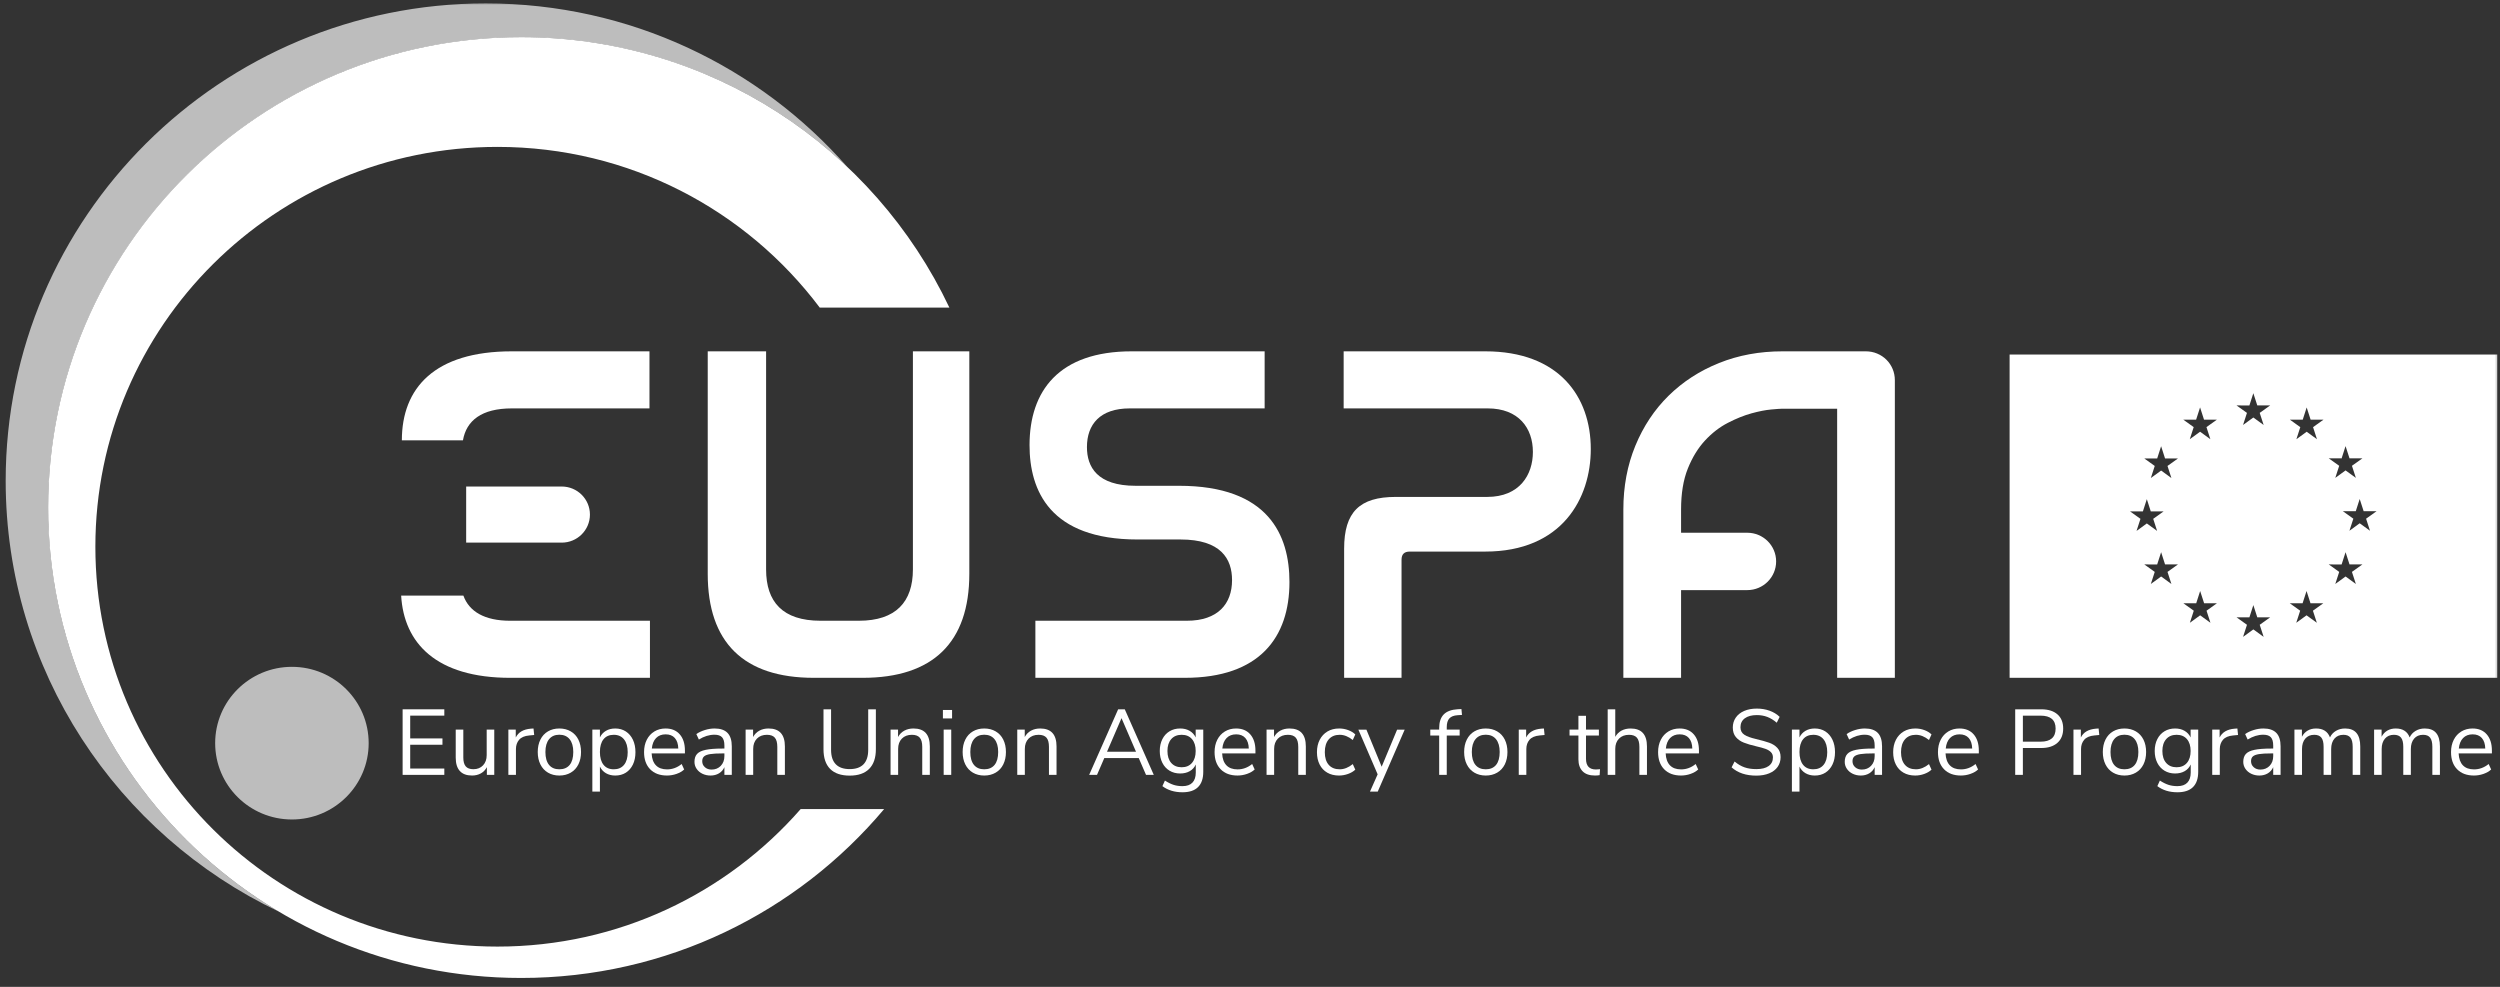 <svg width="228" height="90" viewBox="0 0 228 90" fill="none" xmlns="http://www.w3.org/2000/svg">
<rect x="0" y="0" width="228" height="90" fill="#333333" stroke="none"/>
<g clip-path="url(#clip0_4766_4524)">
<mask id="mask0_4766_4524" style="mask-type:luminance" maskUnits="userSpaceOnUse" x="0" y="0" width="228" height="90">
<path d="M228 0H0V90H228V0Z" fill="white"/>
</mask>
<g mask="url(#mask0_4766_4524)">
<path d="M227.75 61.818H183.276V32.334H227.75V61.818ZM205.146 56.301L203.972 56.3L204.924 56.981L204.568 58.083L205.506 57.401L206.444 58.083L206.086 56.981L207.04 56.3H205.864L205.505 55.184L205.146 56.301ZM200.295 55.016L199.12 55.015L200.073 55.696L199.716 56.798L200.654 56.116L201.592 56.798L201.236 55.696L202.189 55.015H201.014L200.654 53.9L200.295 55.016ZM209.997 55.016L208.823 55.015L209.775 55.696L209.418 56.798L210.357 56.116L211.296 56.798L210.938 55.696L211.89 55.015H210.716L210.357 53.9L209.997 55.016ZM196.735 51.477L195.562 51.476L196.513 52.157L196.156 53.259L197.095 52.575L198.032 53.259L197.676 52.157L198.628 51.476H197.453L197.095 50.359L196.735 51.477ZM213.556 51.477L212.382 51.476L213.336 52.157L212.978 53.259L213.916 52.575L214.855 53.259L214.496 52.157L215.45 51.476H214.276L213.916 50.359L213.556 51.477ZM195.432 46.64L194.257 46.637L195.21 47.318L194.853 48.42L195.791 47.738L196.728 48.42L196.372 47.318L197.325 46.637H196.15L195.791 45.522L195.432 46.64ZM214.846 46.624L213.671 46.623L214.625 47.305L214.268 48.406L215.205 47.723L216.143 48.406L215.787 47.305L216.741 46.623H215.565L215.205 45.508L214.846 46.624ZM196.734 41.815L195.562 41.813L196.513 42.495L196.157 43.596L197.094 42.914L198.032 43.596L197.675 42.495L198.629 41.813H197.453L197.094 40.697L196.734 41.815ZM213.555 41.803L212.383 41.802L213.335 42.481L212.978 43.583L213.915 42.901L214.855 43.583L214.497 42.481L215.45 41.802H214.276L213.915 40.685L213.555 41.803ZM210.01 38.275L208.836 38.273L209.787 38.956L209.431 40.057L210.37 39.374L211.307 40.057L210.951 38.956L211.905 38.273H210.728L210.369 37.158L210.01 38.275ZM200.286 38.273L199.113 38.272L200.065 38.953L199.709 40.055L200.647 39.373L201.585 40.055L201.229 38.953L202.182 38.272H201.006L200.647 37.156L200.286 38.273ZM205.145 36.977L203.972 36.975L204.923 37.656L204.566 38.758L205.504 38.076L206.444 38.758L206.085 37.656L207.039 36.975H205.864L205.504 35.859L205.145 36.977Z" fill="white"/>
<path d="M33.623 67.776C33.623 71.62 30.49 74.737 26.623 74.737C22.758 74.737 19.623 71.62 19.623 67.776C19.623 63.932 22.758 60.815 26.623 60.815C30.491 60.815 33.623 63.931 33.623 67.776Z" fill="#BDBDBD"/>
<path d="M4.401 46.301C4.401 22.608 23.716 3.4 47.543 3.4C59.07 3.4 69.534 7.902 77.271 15.227C69.246 6.09 57.453 0.311 44.295 0.311C20.118 0.311 0.518 19.802 0.518 43.846C0.518 61.167 10.692 76.124 25.421 83.134C12.832 75.641 4.401 61.953 4.401 46.301Z" fill="#BDBDBD"/>
<path d="M45.369 86.329C25.117 86.329 8.698 70.002 8.698 49.862C8.698 29.723 25.117 13.397 45.369 13.397C57.399 13.397 68.076 19.157 74.763 28.056H86.585C79.692 13.481 64.8 3.387 47.531 3.387C23.705 3.387 4.39 22.595 4.39 46.288C4.39 69.981 23.705 89.19 47.531 89.19C60.834 89.19 72.724 83.198 80.636 73.784H73.024C66.305 81.466 56.412 86.329 45.369 86.329Z" fill="white"/>
<path d="M83.257 51.936C83.257 54.892 81.704 56.612 78.332 56.612H74.837C71.376 56.612 69.868 54.892 69.868 51.936V32.041H64.545V52.333C64.545 58.597 67.828 61.817 74.216 61.817H78.687C85.075 61.817 88.402 58.597 88.402 52.333V32.041H83.257V51.936Z" fill="white"/>
<path d="M107.528 44.304H103.565C100.061 44.304 99.129 42.584 99.129 40.775C99.129 38.702 100.327 37.246 103.033 37.246H115.335V32.041H103.21C96.557 32.041 93.894 35.658 93.894 40.599C93.894 44.746 95.758 49.201 103.742 49.201H107.661C111.343 49.201 112.363 50.965 112.363 52.906C112.363 55.068 111.077 56.612 108.238 56.612H94.427V61.817H108.06C114.891 61.817 117.598 58.112 117.598 53.083C117.599 48.803 115.691 44.304 107.528 44.304Z" fill="white"/>
<path d="M135.453 32.041H122.541V37.246H135.675C138.514 37.246 139.8 39.055 139.8 41.217C139.8 43.289 138.603 45.319 135.63 45.319H127.287C124.005 45.319 122.585 46.687 122.585 50.039V61.817H127.82V51.053C127.82 50.525 128.086 50.304 128.574 50.304H135.453C142.462 50.304 145.08 45.451 145.08 40.952C145.08 36.188 142.195 32.041 135.453 32.041Z" fill="white"/>
<path d="M172.608 33.651C172.473 33.33 172.284 33.047 172.041 32.806C171.798 32.565 171.515 32.377 171.191 32.243C170.867 32.108 170.523 32.041 170.159 32.041H162.563C160.471 32.041 158.542 32.397 156.775 33.108C155.007 33.819 153.476 34.812 152.178 36.087C150.883 37.361 149.871 38.885 149.143 40.655C148.414 42.426 148.05 44.366 148.05 46.472V61.818H153.314V53.818H159.352C160.806 53.818 161.983 52.647 161.983 51.202C161.983 49.756 160.806 48.586 159.352 48.586H153.314V46.472C153.314 45.01 153.516 43.765 153.927 42.739C154.339 41.712 154.865 40.857 155.5 40.172C156.133 39.489 156.829 38.951 157.584 38.563C158.339 38.173 159.055 37.885 159.736 37.697C160.418 37.509 161.018 37.392 161.537 37.345C162.057 37.297 162.401 37.274 162.563 37.274H167.548V61.818H172.81V34.678C172.81 34.315 172.743 33.973 172.608 33.651Z" fill="white"/>
<path d="M46.675 37.246H59.232V32.041H46.675C39.621 32.041 36.649 35.394 36.649 40.158H42.221C42.533 38.354 43.928 37.246 46.675 37.246Z" fill="white"/>
<path d="M42.261 54.32H36.585C36.837 58.639 39.765 61.818 46.541 61.818H59.275V56.613H46.541C44.186 56.613 42.786 55.771 42.261 54.32Z" fill="white"/>
<path d="M42.514 44.371V49.488H51.229C52.65 49.488 53.802 48.342 53.802 46.929C53.802 45.517 52.65 44.371 51.229 44.371H42.514Z" fill="white"/>
<path d="M36.719 70.668V64.689H40.522V65.266H37.41V67.344H40.352V67.921H37.41V70.091H40.522V70.668H36.719Z" fill="white"/>
<path d="M45.077 66.539V70.669H44.403V69.965C44.272 70.213 44.089 70.403 43.853 70.534C43.616 70.664 43.351 70.728 43.055 70.728C42.561 70.728 42.188 70.592 41.938 70.317C41.688 70.043 41.562 69.637 41.562 69.1V66.539H42.254V69.083C42.254 69.451 42.327 69.72 42.475 69.893C42.623 70.066 42.856 70.152 43.175 70.152C43.539 70.152 43.831 70.034 44.053 69.8C44.275 69.565 44.386 69.256 44.386 68.871V66.539H45.077Z" fill="white"/>
<path d="M48.717 67.031L48.265 67.074C47.839 67.113 47.53 67.246 47.34 67.472C47.149 67.698 47.054 67.978 47.054 68.312V70.669H46.363V66.54H47.037V67.26C47.27 66.779 47.728 66.511 48.41 66.454L48.657 66.438L48.717 67.031Z" fill="white"/>
<path d="M51.955 69.758C52.173 69.489 52.283 69.098 52.283 68.584C52.283 68.08 52.172 67.691 51.95 67.417C51.728 67.143 51.416 67.006 51.012 67.006C50.608 67.006 50.296 67.143 50.074 67.417C49.852 67.691 49.742 68.08 49.742 68.584C49.742 69.093 49.85 69.482 50.07 69.754C50.289 70.025 50.603 70.16 51.012 70.16C51.421 70.16 51.735 70.025 51.955 69.758ZM49.976 70.466C49.677 70.291 49.447 70.04 49.285 69.716C49.123 69.39 49.042 69.013 49.042 68.584C49.042 68.154 49.123 67.776 49.285 67.451C49.447 67.126 49.677 66.875 49.976 66.701C50.274 66.526 50.62 66.438 51.012 66.438C51.405 66.438 51.751 66.526 52.052 66.701C52.354 66.875 52.586 67.126 52.747 67.451C52.909 67.776 52.99 68.154 52.99 68.584C52.99 69.013 52.909 69.39 52.747 69.716C52.586 70.04 52.354 70.291 52.052 70.466C51.751 70.641 51.405 70.729 51.012 70.729C50.62 70.729 50.274 70.641 49.976 70.466Z" fill="white"/>
<path d="M56.913 69.753C57.135 69.482 57.246 69.097 57.246 68.599C57.246 68.103 57.135 67.713 56.913 67.434C56.691 67.154 56.379 67.014 55.975 67.014C55.571 67.014 55.26 67.15 55.041 67.421C54.822 67.692 54.712 68.08 54.712 68.583C54.712 69.086 54.822 69.474 55.041 69.749C55.26 70.023 55.571 70.16 55.975 70.16C56.379 70.16 56.692 70.025 56.913 69.753ZM57.075 66.708C57.354 66.889 57.569 67.143 57.723 67.467C57.877 67.793 57.953 68.17 57.953 68.599C57.953 69.029 57.877 69.404 57.723 69.723C57.569 70.043 57.355 70.29 57.08 70.466C56.804 70.641 56.481 70.729 56.112 70.729C55.787 70.729 55.504 70.658 55.262 70.516C55.021 70.375 54.838 70.174 54.712 69.914V72.196H54.022V66.539H54.712V67.252C54.838 66.991 55.021 66.791 55.262 66.65C55.504 66.508 55.787 66.438 56.112 66.438C56.475 66.438 56.797 66.528 57.075 66.708Z" fill="white"/>
<path d="M59.834 67.311C59.615 67.537 59.486 67.857 59.447 68.269H61.86C61.849 67.851 61.743 67.53 61.544 67.306C61.346 67.083 61.067 66.972 60.709 66.972C60.345 66.972 60.053 67.085 59.834 67.311ZM62.465 68.71H59.429C59.452 69.19 59.582 69.554 59.822 69.799C60.06 70.046 60.399 70.168 60.836 70.168C61.319 70.168 61.763 70.005 62.167 69.677L62.397 70.177C62.215 70.346 61.983 70.481 61.698 70.58C61.413 70.679 61.124 70.728 60.828 70.728C60.179 70.728 59.669 70.539 59.297 70.16C58.925 69.781 58.738 69.259 58.738 68.591C58.738 68.166 58.821 67.793 58.985 67.467C59.151 67.142 59.382 66.889 59.681 66.708C59.979 66.528 60.319 66.438 60.7 66.438C61.252 66.438 61.683 66.617 61.996 66.976C62.309 67.335 62.465 67.828 62.465 68.456V68.71Z" fill="white"/>
<path d="M65.736 69.843C65.955 69.614 66.065 69.318 66.065 68.957V68.711H65.911C65.411 68.711 65.029 68.732 64.768 68.774C64.506 68.816 64.321 68.887 64.21 68.986C64.099 69.086 64.043 69.231 64.043 69.423C64.043 69.644 64.124 69.826 64.286 69.97C64.449 70.114 64.652 70.186 64.896 70.186C65.237 70.186 65.518 70.072 65.736 69.843ZM66.35 66.841C66.609 67.109 66.739 67.517 66.739 68.066V70.669H66.065V69.966C65.957 70.209 65.792 70.397 65.57 70.53C65.349 70.662 65.092 70.729 64.802 70.729C64.535 70.729 64.289 70.675 64.064 70.568C63.84 70.461 63.662 70.31 63.532 70.118C63.4 69.927 63.336 69.714 63.336 69.482C63.336 69.171 63.415 68.93 63.574 68.757C63.734 68.585 63.995 68.461 64.359 68.385C64.723 68.308 65.229 68.269 65.877 68.269H66.065V67.99C66.065 67.645 65.994 67.395 65.851 67.239C65.709 67.084 65.479 67.006 65.161 67.006C64.683 67.006 64.208 67.153 63.736 67.447L63.506 66.946C63.722 66.794 63.983 66.671 64.286 66.578C64.591 66.484 64.885 66.438 65.169 66.438C65.698 66.437 66.092 66.573 66.35 66.841Z" fill="white"/>
<path d="M71.582 68.074V70.669H70.891V68.116C70.891 67.732 70.816 67.453 70.665 67.277C70.514 67.102 70.274 67.014 69.944 67.014C69.564 67.014 69.259 67.13 69.032 67.362C68.804 67.594 68.691 67.908 68.691 68.303V70.669H68V66.54H68.682V67.217C68.819 66.963 69.009 66.77 69.253 66.637C69.498 66.504 69.777 66.438 70.089 66.438C71.084 66.438 71.582 66.984 71.582 68.074Z" fill="white"/>
<path d="M75.709 70.126C75.305 69.719 75.103 69.119 75.103 68.328V64.689H75.794V68.387C75.794 68.97 75.938 69.408 76.225 69.702C76.512 69.996 76.934 70.142 77.491 70.142C78.048 70.142 78.47 69.996 78.754 69.702C79.038 69.408 79.18 68.97 79.18 68.387V64.689H79.879V68.328C79.879 69.113 79.677 69.711 79.269 70.121C78.863 70.532 78.27 70.736 77.491 70.736C76.707 70.736 76.113 70.533 75.709 70.126Z" fill="white"/>
<path d="M84.8 68.074V70.669H84.109V68.116C84.109 67.732 84.035 67.453 83.883 67.277C83.733 67.102 83.493 67.014 83.163 67.014C82.782 67.014 82.478 67.13 82.251 67.362C82.023 67.594 81.91 67.908 81.91 68.303V70.669H81.219V66.54H81.901V67.217C82.037 66.963 82.227 66.77 82.472 66.637C82.716 66.504 82.996 66.438 83.308 66.438C84.303 66.438 84.8 66.984 84.8 68.074Z" fill="white"/>
<path d="M86.062 70.669H86.753V66.539H86.062V70.669ZM85.993 65.521H86.829V64.75H85.993V65.521Z" fill="white"/>
<path d="M90.706 69.758C90.924 69.489 91.034 69.098 91.034 68.584C91.034 68.08 90.923 67.691 90.701 67.417C90.479 67.143 90.167 67.006 89.763 67.006C89.359 67.006 89.047 67.143 88.825 67.417C88.603 67.691 88.493 68.08 88.493 68.584C88.493 69.093 88.601 69.482 88.821 69.754C89.04 70.025 89.354 70.16 89.763 70.16C90.172 70.16 90.486 70.025 90.706 69.758ZM88.727 70.466C88.428 70.291 88.198 70.04 88.036 69.716C87.874 69.39 87.793 69.013 87.793 68.584C87.793 68.154 87.874 67.776 88.036 67.451C88.198 67.126 88.428 66.875 88.727 66.701C89.025 66.526 89.371 66.438 89.763 66.438C90.156 66.438 90.502 66.526 90.803 66.701C91.105 66.875 91.337 67.126 91.498 67.451C91.66 67.776 91.741 68.154 91.741 68.584C91.741 69.013 91.66 69.39 91.498 69.716C91.337 70.04 91.105 70.291 90.803 70.466C90.502 70.641 90.156 70.729 89.763 70.729C89.371 70.729 89.025 70.641 88.727 70.466Z" fill="white"/>
<path d="M96.356 68.074V70.669H95.665V68.116C95.665 67.732 95.591 67.453 95.439 67.277C95.288 67.102 95.048 67.014 94.719 67.014C94.338 67.014 94.034 67.13 93.806 67.362C93.579 67.594 93.465 67.908 93.465 68.303V70.669H92.774V66.54H93.457V67.217C93.593 66.963 93.784 66.77 94.028 66.637C94.272 66.504 94.551 66.438 94.864 66.438C95.859 66.438 96.356 66.984 96.356 68.074Z" fill="white"/>
<path d="M100.96 68.557H103.604L102.282 65.495L100.96 68.557ZM104.517 70.668L103.851 69.133H100.713L100.048 70.668H99.331L101.975 64.689H102.58L105.224 70.668H104.517Z" fill="white"/>
<path d="M108.705 69.579C108.932 69.317 109.046 68.953 109.046 68.489C109.046 68.031 108.934 67.671 108.709 67.408C108.485 67.145 108.171 67.013 107.767 67.013C107.363 67.013 107.046 67.145 106.816 67.408C106.586 67.671 106.471 68.031 106.471 68.489C106.471 68.953 106.586 69.317 106.816 69.579C107.046 69.842 107.363 69.974 107.767 69.974C108.165 69.974 108.478 69.843 108.705 69.579ZM109.737 66.54V70.39C109.737 71.006 109.578 71.471 109.259 71.785C108.941 72.099 108.469 72.255 107.843 72.255C107.116 72.255 106.505 72.069 106.011 71.696L106.241 71.187C106.519 71.368 106.781 71.497 107.025 71.577C107.269 71.656 107.542 71.696 107.843 71.696C108.242 71.696 108.543 71.59 108.748 71.377C108.953 71.166 109.055 70.856 109.055 70.449V69.72C108.936 69.986 108.752 70.189 108.505 70.33C108.258 70.472 107.966 70.542 107.63 70.542C107.267 70.542 106.944 70.457 106.663 70.288C106.382 70.118 106.162 69.878 106.006 69.568C105.85 69.256 105.771 68.897 105.771 68.49C105.771 68.084 105.85 67.724 106.006 67.413C106.162 67.102 106.382 66.862 106.663 66.692C106.944 66.522 107.267 66.438 107.63 66.438C107.96 66.438 108.247 66.508 108.492 66.65C108.736 66.791 108.921 66.991 109.046 67.252V66.54H109.737Z" fill="white"/>
<path d="M111.864 67.311C111.646 67.537 111.516 67.857 111.477 68.269H113.89C113.879 67.851 113.773 67.53 113.574 67.306C113.376 67.083 113.097 66.972 112.739 66.972C112.375 66.972 112.083 67.085 111.864 67.311ZM114.496 68.71H111.46C111.482 69.19 111.613 69.554 111.852 69.799C112.09 70.046 112.429 70.168 112.867 70.168C113.35 70.168 113.793 70.005 114.197 69.677L114.427 70.177C114.245 70.346 114.013 70.481 113.728 70.58C113.444 70.679 113.154 70.728 112.858 70.728C112.21 70.728 111.7 70.539 111.327 70.16C110.955 69.781 110.769 69.259 110.769 68.591C110.769 68.166 110.851 67.793 111.016 67.467C111.181 67.142 111.413 66.889 111.711 66.708C112.01 66.528 112.35 66.438 112.73 66.438C113.282 66.438 113.713 66.617 114.027 66.976C114.339 67.335 114.496 67.828 114.496 68.456V68.71Z" fill="white"/>
<path d="M119.092 68.074V70.669H118.401V68.116C118.401 67.732 118.326 67.453 118.175 67.277C118.025 67.102 117.784 67.014 117.455 67.014C117.074 67.014 116.769 67.13 116.542 67.362C116.314 67.594 116.201 67.908 116.201 68.303V70.669H115.51V66.54H116.192V67.217C116.329 66.963 116.518 66.77 116.763 66.637C117.007 66.504 117.287 66.438 117.599 66.438C118.595 66.438 119.092 66.984 119.092 68.074Z" fill="white"/>
<path d="M121.045 70.466C120.743 70.291 120.511 70.044 120.35 69.724C120.187 69.405 120.106 69.03 120.106 68.6C120.106 68.171 120.19 67.793 120.358 67.468C120.526 67.143 120.762 66.89 121.066 66.708C121.37 66.528 121.727 66.438 122.136 66.438C122.414 66.438 122.688 66.487 122.955 66.585C123.223 66.685 123.439 66.817 123.603 66.98L123.373 67.489C122.98 67.172 122.582 67.014 122.179 67.014C121.753 67.014 121.42 67.153 121.181 67.43C120.942 67.707 120.823 68.097 120.823 68.6C120.823 69.098 120.942 69.482 121.181 69.754C121.42 70.025 121.753 70.16 122.179 70.16C122.582 70.16 122.98 70.003 123.373 69.685L123.603 70.194C123.427 70.359 123.205 70.488 122.938 70.584C122.67 70.68 122.395 70.729 122.111 70.729C121.702 70.728 121.347 70.641 121.045 70.466Z" fill="white"/>
<path d="M127.415 66.547H128.106L125.65 72.195H124.942L125.641 70.618L123.885 66.547H124.618L126.008 69.923L127.415 66.547Z" fill="white"/>
<path d="M131.944 66.54H133.121V67.083H131.944V70.67H131.253V67.083H130.442V66.54H131.253V66.405C131.253 65.856 131.391 65.441 131.667 65.157C131.943 64.875 132.367 64.717 132.942 64.683L133.283 64.666L133.334 65.201L132.942 65.226C132.594 65.248 132.341 65.346 132.183 65.518C132.024 65.691 131.944 65.955 131.944 66.312V66.54Z" fill="white"/>
<path d="M136.443 69.758C136.661 69.489 136.771 69.098 136.771 68.584C136.771 68.08 136.66 67.691 136.439 67.417C136.218 67.143 135.904 67.006 135.5 67.006C135.097 67.006 134.784 67.143 134.562 67.417C134.34 67.691 134.23 68.08 134.23 68.584C134.23 69.093 134.339 69.482 134.558 69.754C134.777 70.025 135.091 70.16 135.5 70.16C135.909 70.16 136.224 70.025 136.443 69.758ZM134.464 70.466C134.166 70.291 133.936 70.04 133.773 69.716C133.611 69.39 133.53 69.013 133.53 68.584C133.53 68.154 133.611 67.776 133.773 67.451C133.936 67.126 134.166 66.875 134.464 66.701C134.763 66.526 135.108 66.438 135.5 66.438C135.893 66.438 136.24 66.526 136.54 66.701C136.842 66.875 137.074 67.126 137.237 67.451C137.398 67.776 137.479 68.154 137.479 68.584C137.479 69.013 137.398 69.39 137.237 69.716C137.074 70.04 136.842 70.291 136.54 70.466C136.24 70.641 135.893 70.729 135.5 70.729C135.108 70.729 134.763 70.641 134.464 70.466Z" fill="white"/>
<path d="M140.865 67.031L140.412 67.074C139.986 67.113 139.678 67.246 139.487 67.472C139.297 67.698 139.202 67.978 139.202 68.312V70.669H138.511V66.54H139.184V67.26C139.418 66.779 139.875 66.511 140.558 66.454L140.805 66.438L140.865 67.031Z" fill="white"/>
<path d="M145.922 70.151L145.887 70.694C145.757 70.716 145.615 70.728 145.461 70.728C144.96 70.728 144.584 70.598 144.331 70.337C144.079 70.078 143.952 69.716 143.952 69.252V67.081H143.142V66.538H143.952V65.283H144.643V66.538H145.819V67.081H144.643V69.201C144.643 69.851 144.944 70.176 145.547 70.176C145.671 70.176 145.797 70.168 145.922 70.151Z" fill="white"/>
<path d="M150.203 68.075V70.67H149.512V68.118C149.512 67.733 149.437 67.454 149.287 67.278C149.136 67.103 148.895 67.015 148.566 67.015C148.185 67.015 147.88 67.131 147.653 67.363C147.425 67.595 147.312 67.909 147.312 68.304V70.67H146.621V64.691H147.312V67.202C147.449 66.953 147.638 66.764 147.879 66.633C148.12 66.504 148.398 66.439 148.711 66.439C149.706 66.439 150.203 66.985 150.203 68.075Z" fill="white"/>
<path d="M152.313 67.311C152.095 67.537 151.966 67.857 151.926 68.269H154.339C154.328 67.851 154.223 67.53 154.024 67.306C153.825 67.083 153.547 66.972 153.188 66.972C152.824 66.972 152.533 67.085 152.313 67.311ZM154.945 68.71H151.909C151.932 69.19 152.062 69.554 152.301 69.799C152.54 70.046 152.878 70.168 153.316 70.168C153.799 70.168 154.243 70.005 154.646 69.677L154.876 70.177C154.694 70.346 154.462 70.481 154.177 70.58C153.893 70.679 153.603 70.728 153.308 70.728C152.66 70.728 152.149 70.539 151.776 70.16C151.404 69.781 151.218 69.259 151.218 68.591C151.218 68.166 151.3 67.793 151.466 67.467C151.63 67.142 151.863 66.889 152.16 66.708C152.459 66.528 152.799 66.438 153.179 66.438C153.731 66.438 154.164 66.617 154.476 66.976C154.788 67.335 154.945 67.828 154.945 68.456V68.71Z" fill="white"/>
<path d="M157.921 69.982L158.194 69.448C158.49 69.698 158.792 69.875 159.103 69.982C159.412 70.09 159.772 70.143 160.181 70.143C160.664 70.143 161.036 70.051 161.298 69.864C161.56 69.677 161.691 69.415 161.691 69.075C161.691 68.877 161.628 68.716 161.503 68.592C161.377 68.467 161.213 68.368 161.008 68.295C160.804 68.221 160.528 68.145 160.181 68.066C159.714 67.958 159.332 67.845 159.034 67.726C158.735 67.608 158.494 67.438 158.309 67.218C158.125 66.998 158.031 66.709 158.031 66.352C158.031 66.014 158.121 65.713 158.3 65.449C158.48 65.186 158.735 64.983 159.068 64.838C159.4 64.695 159.786 64.623 160.224 64.623C160.639 64.623 161.027 64.688 161.388 64.818C161.748 64.948 162.054 65.134 162.304 65.378L162.04 65.912C161.755 65.668 161.467 65.492 161.175 65.382C160.881 65.271 160.565 65.216 160.224 65.216C159.757 65.216 159.392 65.314 159.128 65.509C158.863 65.704 158.731 65.977 158.731 66.327C158.731 66.627 158.848 66.853 159.081 67.005C159.314 67.159 159.667 67.288 160.138 67.396C160.656 67.52 161.062 67.635 161.357 67.739C161.653 67.844 161.9 68.001 162.095 68.21C162.291 68.419 162.39 68.699 162.39 69.049C162.39 69.389 162.301 69.686 162.121 69.94C161.941 70.194 161.685 70.391 161.35 70.529C161.014 70.668 160.622 70.737 160.172 70.737C159.234 70.737 158.484 70.486 157.921 69.982Z" fill="white"/>
<path d="M166.312 69.753C166.534 69.482 166.644 69.097 166.644 68.599C166.644 68.103 166.534 67.713 166.312 67.434C166.091 67.154 165.777 67.014 165.374 67.014C164.971 67.014 164.659 67.15 164.441 67.421C164.222 67.692 164.112 68.08 164.112 68.583C164.112 69.086 164.222 69.474 164.441 69.749C164.659 70.023 164.971 70.16 165.374 70.16C165.777 70.16 166.091 70.025 166.312 69.753ZM166.475 66.708C166.753 66.889 166.969 67.143 167.122 67.467C167.276 67.793 167.353 68.17 167.353 68.599C167.353 69.029 167.276 69.404 167.122 69.723C166.969 70.043 166.754 70.29 166.479 70.466C166.203 70.641 165.88 70.729 165.511 70.729C165.187 70.729 164.904 70.658 164.662 70.516C164.421 70.375 164.237 70.174 164.112 69.914V72.196H163.421V66.539H164.112V67.252C164.237 66.991 164.421 66.791 164.662 66.65C164.904 66.508 165.187 66.438 165.511 66.438C165.874 66.438 166.196 66.528 166.475 66.708Z" fill="white"/>
<path d="M170.641 69.843C170.86 69.614 170.969 69.318 170.969 68.957V68.711H170.816C170.316 68.711 169.934 68.732 169.673 68.774C169.412 68.816 169.225 68.887 169.114 68.986C169.003 69.086 168.948 69.231 168.948 69.423C168.948 69.644 169.029 69.826 169.191 69.97C169.353 70.114 169.556 70.186 169.801 70.186C170.142 70.186 170.422 70.072 170.641 69.843ZM171.255 66.841C171.513 67.109 171.643 67.517 171.643 68.066V70.669H170.969V69.966C170.86 70.209 170.696 70.397 170.474 70.53C170.253 70.662 169.996 70.729 169.707 70.729C169.439 70.729 169.193 70.675 168.969 70.568C168.744 70.461 168.567 70.31 168.436 70.118C168.306 69.927 168.24 69.714 168.24 69.482C168.24 69.171 168.319 68.93 168.479 68.757C168.638 68.585 168.9 68.461 169.264 68.385C169.627 68.308 170.133 68.269 170.781 68.269H170.969V67.99C170.969 67.645 170.898 67.395 170.755 67.239C170.613 67.084 170.384 67.006 170.065 67.006C169.587 67.006 169.112 67.153 168.641 67.447L168.411 66.946C168.627 66.794 168.887 66.671 169.191 66.578C169.495 66.484 169.789 66.438 170.073 66.438C170.602 66.437 170.996 66.573 171.255 66.841Z" fill="white"/>
<path d="M173.595 70.466C173.293 70.291 173.063 70.044 172.901 69.724C172.738 69.405 172.657 69.03 172.657 68.6C172.657 68.171 172.741 67.793 172.909 67.468C173.077 67.143 173.313 66.89 173.617 66.708C173.921 66.528 174.278 66.438 174.687 66.438C174.965 66.438 175.238 66.487 175.505 66.585C175.774 66.685 175.989 66.817 176.154 66.98L175.924 67.489C175.531 67.172 175.133 67.014 174.73 67.014C174.304 67.014 173.97 67.153 173.732 67.43C173.493 67.707 173.373 68.097 173.373 68.6C173.373 69.098 173.493 69.482 173.732 69.754C173.97 70.025 174.304 70.16 174.73 70.16C175.133 70.16 175.531 70.003 175.924 69.685L176.154 70.194C175.978 70.359 175.756 70.488 175.489 70.584C175.221 70.68 174.946 70.729 174.661 70.729C174.252 70.728 173.897 70.641 173.595 70.466Z" fill="white"/>
<path d="M177.838 67.311C177.619 67.537 177.491 67.857 177.451 68.269H179.864C179.852 67.851 179.747 67.53 179.549 67.306C179.349 67.083 179.071 66.972 178.712 66.972C178.349 66.972 178.057 67.085 177.838 67.311ZM180.469 68.71H177.433C177.457 69.19 177.586 69.554 177.826 69.799C178.064 70.046 178.403 70.168 178.84 70.168C179.323 70.168 179.767 70.005 180.171 69.677L180.401 70.177C180.219 70.346 179.986 70.481 179.702 70.58C179.417 70.679 179.127 70.728 178.832 70.728C178.184 70.728 177.673 70.539 177.301 70.16C176.928 69.781 176.742 69.259 176.742 68.591C176.742 68.166 176.825 67.793 176.99 67.467C177.155 67.142 177.387 66.889 177.685 66.708C177.983 66.528 178.323 66.438 178.704 66.438C179.255 66.438 179.688 66.617 180 66.976C180.313 67.335 180.469 67.828 180.469 68.456V68.71Z" fill="white"/>
<path d="M186.098 67.641C187.014 67.641 187.472 67.243 187.472 66.446C187.472 65.66 187.014 65.267 186.098 65.267H184.487V67.641H186.098ZM183.786 64.689H186.165C186.797 64.689 187.287 64.842 187.637 65.148C187.987 65.453 188.162 65.885 188.162 66.445C188.162 67.005 187.985 67.441 187.633 67.751C187.28 68.062 186.791 68.218 186.165 68.218H184.486V70.668H183.786V64.689Z" fill="white"/>
<path d="M191.454 67.031L191.001 67.074C190.576 67.113 190.267 67.246 190.076 67.472C189.886 67.698 189.791 67.978 189.791 68.312V70.669H189.1V66.54H189.774V67.26C190.006 66.779 190.464 66.511 191.146 66.454L191.394 66.438L191.454 67.031Z" fill="white"/>
<path d="M194.691 69.758C194.909 69.489 195.019 69.098 195.019 68.584C195.019 68.08 194.908 67.691 194.687 67.417C194.465 67.143 194.151 67.006 193.748 67.006C193.345 67.006 193.032 67.143 192.81 67.417C192.588 67.691 192.478 68.08 192.478 68.584C192.478 69.093 192.587 69.482 192.806 69.754C193.025 70.025 193.339 70.16 193.748 70.16C194.157 70.16 194.472 70.025 194.691 69.758ZM192.711 70.466C192.413 70.291 192.182 70.04 192.02 69.716C191.858 69.39 191.777 69.013 191.777 68.584C191.777 68.154 191.858 67.776 192.02 67.451C192.182 67.126 192.413 66.875 192.711 66.701C193.01 66.526 193.355 66.438 193.748 66.438C194.139 66.438 194.486 66.526 194.787 66.701C195.089 66.875 195.321 67.126 195.483 67.451C195.645 67.776 195.726 68.154 195.726 68.584C195.726 69.013 195.645 69.39 195.483 69.716C195.321 70.04 195.089 70.291 194.787 70.466C194.486 70.641 194.139 70.729 193.748 70.729C193.355 70.728 193.01 70.641 192.711 70.466Z" fill="white"/>
<path d="M199.444 69.579C199.671 69.317 199.785 68.953 199.785 68.489C199.785 68.031 199.673 67.671 199.449 67.408C199.224 67.145 198.91 67.013 198.506 67.013C198.102 67.013 197.786 67.145 197.556 67.408C197.325 67.671 197.209 68.031 197.209 68.489C197.209 68.953 197.326 69.317 197.556 69.579C197.786 69.842 198.102 69.974 198.506 69.974C198.903 69.974 199.217 69.843 199.444 69.579ZM200.476 66.54V70.39C200.476 71.006 200.316 71.471 199.998 71.785C199.68 72.099 199.208 72.255 198.582 72.255C197.853 72.255 197.243 72.069 196.749 71.696L196.98 71.187C197.258 71.368 197.52 71.497 197.764 71.577C198.007 71.656 198.282 71.696 198.582 71.696C198.979 71.696 199.282 71.59 199.486 71.377C199.69 71.166 199.794 70.856 199.794 70.449V69.72C199.674 69.986 199.49 70.189 199.244 70.33C198.996 70.472 198.705 70.542 198.369 70.542C198.005 70.542 197.682 70.457 197.402 70.288C197.121 70.118 196.901 69.878 196.745 69.568C196.589 69.256 196.51 68.897 196.51 68.49C196.51 68.084 196.588 67.724 196.745 67.413C196.901 67.102 197.121 66.862 197.402 66.692C197.682 66.522 198.005 66.438 198.369 66.438C198.699 66.438 198.986 66.508 199.23 66.65C199.474 66.791 199.659 66.991 199.784 67.252V66.54H200.476Z" fill="white"/>
<path d="M204.109 67.031L203.657 67.074C203.23 67.113 202.922 67.246 202.732 67.472C202.541 67.698 202.446 67.978 202.446 68.312V70.669H201.755V66.54H202.429V67.26C202.662 66.779 203.119 66.511 203.802 66.454L204.05 66.438L204.109 67.031Z" fill="white"/>
<path d="M206.988 69.843C207.207 69.614 207.317 69.318 207.317 68.957V68.711H207.163C206.663 68.711 206.28 68.732 206.02 68.774C205.759 68.816 205.572 68.887 205.461 68.986C205.35 69.086 205.295 69.231 205.295 69.423C205.295 69.644 205.377 69.826 205.538 69.97C205.701 70.114 205.903 70.186 206.147 70.186C206.488 70.186 206.768 70.072 206.988 69.843ZM207.601 66.841C207.861 67.109 207.989 67.517 207.989 68.066V70.669H207.317V69.966C207.208 70.209 207.043 70.397 206.822 70.53C206.601 70.662 206.345 70.729 206.054 70.729C205.786 70.729 205.541 70.675 205.316 70.568C205.092 70.461 204.914 70.31 204.783 70.118C204.653 69.927 204.586 69.714 204.586 69.482C204.586 69.171 204.666 68.93 204.825 68.757C204.984 68.585 205.246 68.461 205.609 68.385C205.974 68.308 206.479 68.269 207.128 68.269H207.316V67.99C207.316 67.645 207.244 67.395 207.103 67.239C206.961 67.084 206.729 67.006 206.412 67.006C205.934 67.006 205.458 67.153 204.986 67.447L204.757 66.946C204.972 66.794 205.233 66.671 205.536 66.578C205.84 66.484 206.135 66.438 206.42 66.438C206.949 66.437 207.343 66.573 207.601 66.841Z" fill="white"/>
<path d="M215.255 68.074V70.669H214.564V68.109C214.564 67.73 214.497 67.453 214.365 67.277C214.231 67.102 214.016 67.014 213.721 67.014C213.373 67.014 213.1 67.13 212.902 67.362C212.703 67.594 212.603 67.91 212.603 68.312V70.669H211.912V68.109C211.912 67.724 211.844 67.445 211.708 67.273C211.572 67.1 211.356 67.014 211.06 67.014C210.713 67.014 210.44 67.13 210.241 67.362C210.043 67.594 209.943 67.91 209.943 68.312V70.669H209.252V66.54H209.935V67.192C210.06 66.95 210.234 66.763 210.455 66.632C210.677 66.502 210.932 66.438 211.223 66.438C211.865 66.438 212.289 66.708 212.494 67.252C212.613 66.997 212.795 66.798 213.039 66.654C213.284 66.509 213.563 66.438 213.875 66.438C214.795 66.438 215.255 66.984 215.255 68.074Z" fill="white"/>
<path d="M222.521 68.074V70.669H221.83V68.109C221.83 67.73 221.763 67.453 221.63 67.277C221.497 67.102 221.282 67.014 220.987 67.014C220.64 67.014 220.367 67.13 220.168 67.362C219.97 67.594 219.87 67.91 219.87 68.312V70.669H219.179V68.109C219.179 67.724 219.111 67.445 218.974 67.273C218.838 67.1 218.623 67.014 218.326 67.014C217.98 67.014 217.706 67.13 217.508 67.362C217.309 67.594 217.209 67.91 217.209 68.312V70.669H216.518V66.54H217.201V67.192C217.326 66.95 217.5 66.763 217.722 66.632C217.943 66.502 218.199 66.438 218.49 66.438C219.132 66.438 219.556 66.708 219.76 67.252C219.879 66.997 220.061 66.798 220.306 66.654C220.55 66.509 220.829 66.438 221.141 66.438C222.061 66.438 222.521 66.984 222.521 68.074Z" fill="white"/>
<path d="M224.632 67.311C224.413 67.537 224.284 67.857 224.244 68.269H226.657C226.645 67.851 226.54 67.53 226.342 67.306C226.143 67.083 225.864 66.972 225.506 66.972C225.142 66.972 224.851 67.085 224.632 67.311ZM227.262 68.71H224.227C224.249 69.19 224.381 69.554 224.618 69.799C224.858 70.046 225.195 70.168 225.633 70.168C226.116 70.168 226.56 70.005 226.965 69.677L227.194 70.177C227.012 70.346 226.779 70.481 226.495 70.58C226.21 70.679 225.921 70.728 225.625 70.728C224.977 70.728 224.466 70.539 224.094 70.16C223.72 69.781 223.534 69.259 223.534 68.591C223.534 68.166 223.618 67.793 223.782 67.467C223.947 67.142 224.179 66.889 224.477 66.708C224.775 66.528 225.115 66.438 225.497 66.438C226.048 66.438 226.48 66.617 226.792 66.976C227.105 67.335 227.261 67.828 227.261 68.456L227.262 68.71Z" fill="white"/>
</g>
</g>
<defs>
<clipPath id="clip0_4766_4524">
<rect width="228" height="90" fill="white"/>
</clipPath>
</defs>
</svg>
